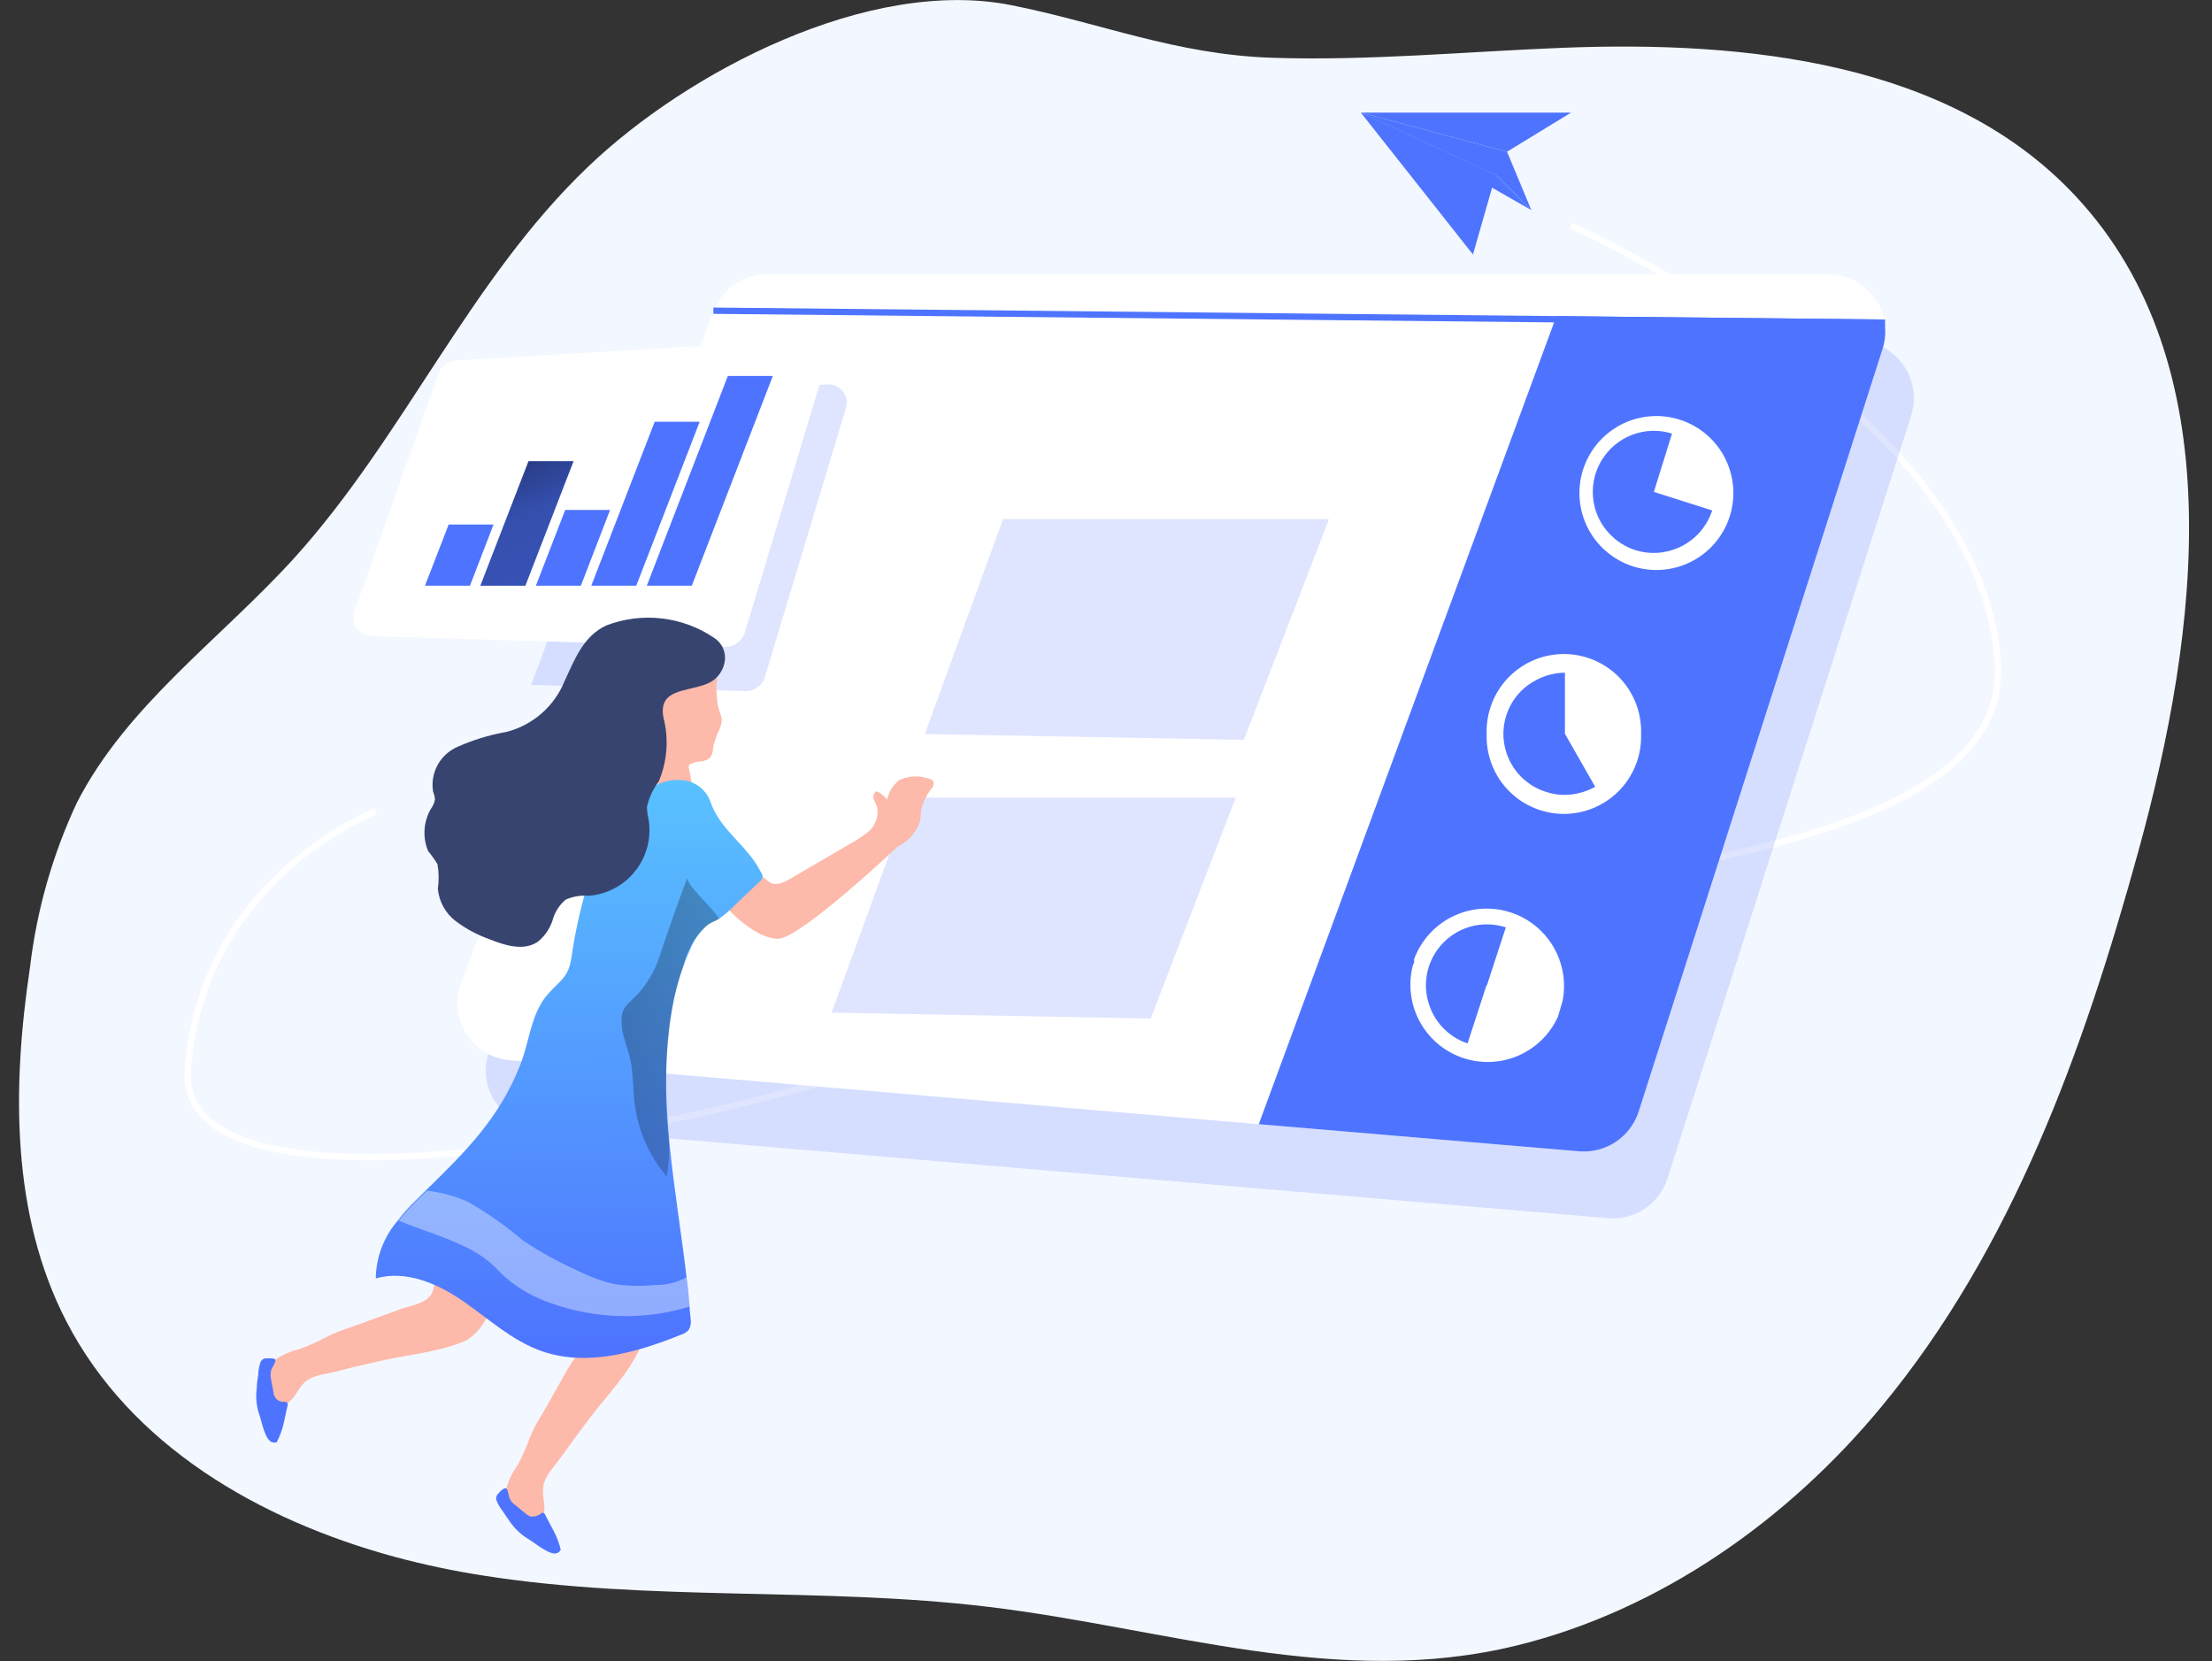 <svg width="317" height="238" viewBox="0 0 317 238" fill="none" xmlns="http://www.w3.org/2000/svg">
<rect x="0" y="0" width="317" height="238" fill="#333333" stroke="none"/>
<path d="M56.582 223.085C60.754 224.205 64.984 225.099 69.253 225.762C93.162 229.534 117.656 227.346 141.679 230.25C167.116 233.305 191.817 242.073 217.461 235.756C238.014 230.684 256.285 217.73 269.654 201.532C288.397 178.905 298.636 150.357 306.442 121.998C315.191 90.263 319.924 52.137 297.448 28.095C279.497 8.862 250.308 5.826 224.023 6.845C210.126 7.391 196.229 8.73 182.332 8.278C168.436 7.825 157.688 3.262 144.884 0.735C124.482 -3.319 98.423 10.333 84.281 23.89C67.311 40.069 57.883 62.602 42.176 79.949C31.617 91.583 18.154 101.049 11.007 115.04C7.52 122.499 5.253 130.47 4.294 138.648C1.73 155.75 1.579 174.04 9.536 189.389C18.7 207.076 37.028 217.767 56.582 223.085Z" fill="#F3F7FF"/>
<path d="M225.117 32.319C225.117 32.319 284.287 58.604 286.324 95.204C288.36 131.803 177.902 125.204 153.748 140.986C129.593 156.769 24.905 180.753 26.922 153.261C28.94 125.769 53.811 116.285 53.811 116.285" stroke="white" stroke-width="0.905" stroke-miterlimit="10"/>
<path opacity="0.18" d="M70.177 150.508L106.286 54.154C106.876 52.586 107.931 51.235 109.309 50.282C110.686 49.329 112.322 48.818 113.998 48.818H266.052C268.234 48.823 270.326 49.693 271.867 51.238C273.408 52.783 274.274 54.876 274.274 57.058C274.271 57.896 274.144 58.728 273.896 59.528L238.956 168.893C238.387 170.662 237.233 172.185 235.685 173.213C234.136 174.24 232.285 174.712 230.433 174.55L77.172 161.539C74.994 161.361 72.976 160.326 71.562 158.66C70.147 156.995 69.453 154.836 69.63 152.658C69.718 151.921 69.902 151.198 70.177 150.508Z" fill="#4E74FF"/>
<path d="M269.826 49.893L234.83 159.314C234.25 161.081 233.092 162.6 231.542 163.627C229.992 164.654 228.14 165.127 226.288 164.971L180.392 161.087L73.121 151.923C72.042 151.839 70.991 151.544 70.027 151.052C69.064 150.561 68.207 149.884 67.506 149.061C66.805 148.237 66.273 147.283 65.943 146.253C65.612 145.223 65.488 144.138 65.578 143.06C65.655 142.286 65.832 141.525 66.106 140.798L74.686 118.17L90.204 76.687L102.234 44.632C102.825 43.064 103.879 41.713 105.257 40.76C106.635 39.806 108.271 39.296 109.946 39.296H262.001C263.081 39.296 264.15 39.508 265.147 39.922C266.145 40.335 267.051 40.94 267.814 41.704C268.578 42.467 269.183 43.373 269.596 44.371C270.01 45.368 270.222 46.437 270.222 47.517C270.211 48.324 270.077 49.126 269.826 49.893V49.893Z" fill="white"/>
<path opacity="0.18" d="M119.184 145.097L130.403 114.305H177.09L164.909 145.945L119.184 145.097Z" fill="#4E74FF"/>
<path d="M269.825 49.893L234.829 159.314C234.25 161.081 233.091 162.6 231.541 163.627C229.991 164.654 228.14 165.127 226.287 164.971L180.392 161.087L222.723 46.178L223.044 45.292L270.071 45.782C270.063 45.92 270.063 46.059 270.071 46.197C270.272 47.432 270.189 48.696 269.825 49.893V49.893Z" fill="#4E74FF"/>
<path opacity="0.18" d="M121.202 58.567L109.643 96.901C109.473 97.518 109.103 98.062 108.591 98.447C108.08 98.833 107.455 99.038 106.815 99.032L76.117 98.145L91.654 56.662L118.619 55.078C119.046 55.06 119.472 55.147 119.859 55.332C120.245 55.516 120.581 55.793 120.836 56.137C121.091 56.481 121.257 56.883 121.321 57.306C121.385 57.73 121.344 58.163 121.202 58.567Z" fill="#4E74FF"/>
<path d="M50.85 87.473L62.805 53.626C62.988 53.083 63.327 52.606 63.78 52.254C64.232 51.901 64.779 51.69 65.35 51.647L115.733 48.667C116.162 48.654 116.588 48.745 116.974 48.931C117.361 49.118 117.696 49.396 117.952 49.74C118.207 50.085 118.376 50.486 118.443 50.91C118.509 51.334 118.473 51.768 118.336 52.175L106.777 90.528C106.604 91.145 106.234 91.689 105.724 92.078C105.213 92.466 104.59 92.676 103.948 92.677L53.151 91.15C52.727 91.125 52.315 90.999 51.949 90.783C51.584 90.567 51.276 90.266 51.05 89.906C50.825 89.546 50.689 89.137 50.654 88.714C50.62 88.29 50.687 87.865 50.85 87.473V87.473Z" fill="white"/>
<path d="M270.145 45.782V46.216V46.687L222.722 46.197L102.232 44.971V44.066L223.043 45.292L270.069 45.782H270.145Z" fill="#4E74FF"/>
<path d="M67.35 83.928H60.901L64.295 75.16H70.725L67.35 83.928Z" fill="#4E74FF"/>
<path d="M75.288 83.928H68.839L75.74 66.09H82.189L75.288 83.928Z" fill="#4E74FF"/>
<path d="M83.244 83.928H76.795L81 73.067H87.43L83.244 83.928Z" fill="#4E74FF"/>
<path d="M91.183 83.928H84.734L93.823 60.433H100.272L91.183 83.928Z" fill="#4E74FF"/>
<path d="M75.288 83.928H68.839L75.74 66.09H82.189L75.288 83.928Z" fill="url(#paint0_linear)"/>
<path d="M91.183 83.928H84.734L93.823 60.433H100.272L91.183 83.928Z" fill="url(#paint1_linear)"/>
<path d="M99.14 83.928H92.691L104.307 53.871H110.755L99.14 83.928Z" fill="#4E74FF"/>
<path d="M248.026 73.519C248.78 70.727 248.407 67.751 246.987 65.231C245.567 62.711 243.215 60.849 240.436 60.047C237.657 59.245 234.675 59.566 232.13 60.942C229.586 62.317 227.684 64.637 226.834 67.401C225.983 70.165 226.252 73.153 227.583 75.721C228.914 78.289 231.2 80.231 233.949 81.13C236.698 82.029 239.69 81.812 242.281 80.526C244.871 79.24 246.853 76.988 247.8 74.255L247.913 73.897L248.026 73.519Z" fill="white"/>
<path d="M223.91 143.532C224.478 140.794 223.99 137.943 222.545 135.55C221.1 133.157 218.804 131.398 216.117 130.625C213.43 129.853 210.551 130.124 208.055 131.384C205.56 132.645 203.633 134.801 202.66 137.422C202.66 137.535 202.66 137.667 202.66 137.781C202.66 137.894 202.66 138.026 202.528 138.139C201.781 140.824 202.075 143.692 203.351 146.17C204.626 148.648 206.79 150.554 209.409 151.506C212.028 152.458 214.91 152.388 217.48 151.308C220.049 150.228 222.117 148.219 223.269 145.681C223.382 145.323 223.477 144.965 223.59 144.606C223.703 144.248 223.778 143.89 223.91 143.532Z" fill="white"/>
<path d="M235.186 104.783C235.186 101.847 234.02 99.032 231.944 96.956C229.868 94.88 227.053 93.714 224.117 93.714C221.182 93.714 218.366 94.88 216.291 96.956C214.215 99.032 213.049 101.847 213.049 104.783V105.556C213.049 108.491 214.215 111.307 216.291 113.382C218.366 115.458 221.182 116.624 224.117 116.624C227.053 116.624 229.868 115.458 231.944 113.382C234.02 111.307 235.186 108.491 235.186 105.556V104.783Z" fill="white"/>
<path d="M237.015 70.484L239.618 62.13C238.883 61.904 238.123 61.771 237.355 61.734C235.435 61.662 233.544 62.223 231.973 63.33C230.403 64.437 229.239 66.03 228.662 67.863C228.436 68.597 228.303 69.358 228.266 70.125C228.242 70.891 228.312 71.658 228.474 72.407C228.807 73.905 229.536 75.285 230.586 76.404C231.62 77.543 232.94 78.384 234.408 78.842C235.877 79.299 237.441 79.356 238.939 79.007C239.677 78.834 240.392 78.574 241.069 78.233C241.75 77.873 242.384 77.43 242.955 76.913C244.068 75.883 244.899 74.585 245.369 73.142L237.015 70.484Z" fill="#4E74FF"/>
<path d="M224.268 105.141V96.392C222.738 96.403 221.237 96.813 219.913 97.58C219.221 97.952 218.586 98.422 218.027 98.975C216.936 100.058 216.151 101.41 215.751 102.894C215.352 104.379 215.352 105.942 215.753 107.426C216.153 108.91 216.939 110.262 218.03 111.345C219.122 112.427 220.48 113.201 221.968 113.588C223.448 114.003 225.013 114.003 226.493 113.588C227.231 113.398 227.941 113.112 228.605 112.74L224.268 105.141Z" fill="#4E74FF"/>
<path d="M213.087 141.193L215.802 132.878C214.34 132.411 212.782 132.327 211.277 132.633C209.391 133.033 207.691 134.045 206.44 135.511C205.188 136.978 204.456 138.816 204.357 140.741C204.316 141.5 204.379 142.262 204.545 143.004C204.7 143.751 204.954 144.474 205.3 145.153C205.808 146.173 206.513 147.083 207.374 147.83C208.235 148.578 209.234 149.148 210.315 149.509L213.031 141.175L213.087 141.193Z" fill="#4E74FF"/>
<path d="M102.101 107.856C102.007 108.212 101.802 108.529 101.516 108.761C101.107 108.991 100.647 109.115 100.177 109.12C99.68 109.155 99.199 109.317 98.782 109.591C98.726 109.702 98.696 109.825 98.696 109.949C98.696 110.074 98.726 110.196 98.782 110.307L99.329 113.362C99.404 113.601 99.404 113.858 99.329 114.097C99.253 114.223 99.152 114.332 99.032 114.416C98.912 114.501 98.775 114.559 98.631 114.588C97.537 115.021 96.18 115.399 95.312 114.588C94.896 114.126 94.616 113.558 94.502 112.947C93.369 109.523 92.796 105.938 92.805 102.331C92.775 101.241 92.982 100.157 93.412 99.154C93.841 98.152 94.483 97.254 95.294 96.524C96.856 95.427 98.783 94.981 100.668 95.279C101.087 95.329 101.489 95.48 101.837 95.72C102.185 95.96 102.47 96.281 102.666 96.656C102.911 97.203 102.666 97.731 102.666 98.315C102.656 99.173 102.713 100.03 102.836 100.879C102.916 101.274 103.017 101.664 103.138 102.049C103.284 102.373 103.385 102.715 103.439 103.067C103.409 103.73 103.222 104.376 102.893 104.952C102.593 105.639 102.359 106.352 102.195 107.083C102.189 107.343 102.157 107.602 102.101 107.856V107.856Z" fill="#FDB9A9"/>
<path d="M104.552 130.483C104.552 130.483 108.323 134.518 111.491 134.518C114.659 134.518 128.631 121.319 128.631 121.319C129.382 120.963 130.052 120.459 130.603 119.836C131.154 119.214 131.574 118.487 131.836 117.699C131.968 117.152 131.931 116.586 132.025 116.04C132.27 114.936 132.767 113.903 133.477 113.023C133.596 112.902 133.687 112.757 133.742 112.597C133.798 112.437 133.816 112.267 133.797 112.099C133.684 111.684 133.194 111.552 132.779 111.476C131.471 111.094 130.067 111.208 128.838 111.797C127.969 112.508 127.364 113.491 127.122 114.588C126.748 114.047 126.224 113.628 125.614 113.381C125.43 113.488 125.289 113.656 125.217 113.856C125.145 114.056 125.145 114.275 125.218 114.475C125.358 114.874 125.522 115.264 125.708 115.644C125.835 116.358 125.753 117.094 125.472 117.763C125.191 118.432 124.723 119.005 124.124 119.415C123.394 119.98 122.618 120.485 121.805 120.923L113.244 125.92C112.377 126.429 111.359 126.957 110.416 126.486C109.982 126.26 109.681 125.826 109.209 125.618C108.843 125.539 108.463 125.556 108.106 125.668C107.749 125.781 107.427 125.985 107.173 126.26C106.032 127.483 105.142 128.918 104.552 130.483V130.483Z" fill="#FDB9A9"/>
<path d="M70.442 186.335C70.305 187.474 69.922 188.57 69.319 189.547C68.717 190.523 67.91 191.358 66.953 191.991C63.446 193.632 58.939 194.047 55.168 194.858C52.887 195.367 50.605 195.876 48.361 196.479C46.476 196.988 44.458 196.932 43.176 198.591C42.403 199.572 41.894 200.967 40.687 201.25C40.254 201.317 39.811 201.257 39.413 201.076C39.014 200.895 38.677 200.602 38.443 200.232C37.987 199.471 37.728 198.609 37.689 197.724C37.632 197.393 37.632 197.055 37.689 196.724C37.789 196.373 37.969 196.05 38.217 195.782C39.511 194.602 41.08 193.766 42.78 193.349C44.242 192.835 45.661 192.205 47.022 191.463C48.139 190.914 49.299 190.46 50.492 190.106L57.374 187.598C58.996 187.013 61.428 186.787 62.051 184.939C62.284 184.034 62.404 183.103 62.409 182.168C62.542 180.314 63.11 178.518 64.068 176.926C64.185 176.658 64.374 176.43 64.615 176.266C64.899 176.112 65.217 176.035 65.539 176.039C66.418 175.935 67.309 176.038 68.141 176.341C68.682 176.603 69.165 176.969 69.563 177.419C69.961 177.869 70.266 178.393 70.46 178.962C70.823 180.106 70.964 181.31 70.875 182.507C70.841 183.793 70.696 185.074 70.442 186.335V186.335Z" fill="#FDB9A9"/>
<path d="M39.461 195.046C39.348 195.536 38.971 195.932 38.839 196.423C38.764 196.821 38.764 197.231 38.839 197.629L39.197 199.515C39.206 199.713 39.256 199.907 39.344 200.085C39.432 200.262 39.557 200.419 39.71 200.546C39.863 200.672 40.041 200.764 40.232 200.818C40.423 200.871 40.623 200.883 40.819 200.854C40.898 200.859 40.974 200.883 41.043 200.922C41.111 200.961 41.17 201.015 41.215 201.08C41.252 201.184 41.252 201.297 41.215 201.401L40.687 203.795C40.47 204.798 40.121 205.768 39.65 206.68C39.502 206.719 39.346 206.719 39.197 206.68C37.99 206.68 37.519 203.626 37.085 202.475C36.727 201.31 36.631 200.08 36.803 198.874C36.803 198.214 36.916 197.573 37.01 196.988C37.017 196.343 37.138 195.705 37.368 195.103C37.444 194.955 37.561 194.831 37.705 194.748C37.848 194.664 38.013 194.624 38.179 194.631C38.556 194.65 39.593 194.499 39.461 195.046Z" fill="#4E74FF"/>
<path d="M90.58 186.693C91.238 187.651 91.675 188.744 91.857 189.892C92.04 191.04 91.964 192.215 91.636 193.33C90.034 196.837 86.866 200.099 84.546 203.154C83.114 205.04 81.718 206.925 80.379 208.811C79.286 210.414 77.721 211.677 77.815 213.77C77.815 215.015 78.381 216.41 77.645 217.409C77.358 217.74 76.98 217.981 76.558 218.102C76.136 218.222 75.689 218.217 75.269 218.088C74.434 217.806 73.682 217.32 73.082 216.674C72.834 216.452 72.624 216.191 72.46 215.901C72.307 215.564 72.236 215.196 72.252 214.826C72.461 213.089 73.11 211.434 74.138 210.018C74.884 208.658 75.514 207.239 76.024 205.775C76.513 204.624 77.106 203.519 77.796 202.475L81.398 196.102C82.265 194.612 83.981 192.859 83.283 191.049C82.875 190.208 82.362 189.422 81.756 188.71C80.66 187.214 79.925 185.484 79.606 183.657C79.55 183.371 79.55 183.076 79.606 182.79C79.72 182.49 79.908 182.224 80.153 182.017C80.766 181.369 81.522 180.872 82.359 180.565C82.938 180.409 83.542 180.372 84.135 180.456C84.728 180.541 85.298 180.744 85.81 181.055C86.833 181.68 87.724 182.5 88.431 183.468C89.238 184.48 89.957 185.559 90.58 186.693V186.693Z" fill="#FDB9A9"/>
<path d="M72.667 213.412C72.893 213.864 72.874 214.411 73.101 214.864C73.311 215.21 73.594 215.506 73.93 215.731L75.382 216.919C75.551 217.067 75.742 217.187 75.948 217.277C76.218 217.321 76.494 217.311 76.759 217.246C77.025 217.181 77.275 217.064 77.494 216.9C77.536 216.849 77.59 216.811 77.652 216.789C77.714 216.768 77.781 216.763 77.845 216.777C77.909 216.791 77.969 216.822 78.016 216.867C78.064 216.912 78.099 216.969 78.116 217.032L79.266 219.219C79.761 220.113 80.129 221.072 80.36 222.067C80.292 222.21 80.188 222.333 80.058 222.425C79.116 223.198 76.796 221.18 75.74 220.539C74.702 219.927 73.808 219.097 73.119 218.107C72.742 217.579 72.384 217.032 72.026 216.504C71.639 216.023 71.333 215.482 71.121 214.901C71.082 214.733 71.092 214.557 71.149 214.394C71.205 214.23 71.307 214.086 71.441 213.977C71.686 213.695 72.384 212.922 72.667 213.412Z" fill="#4E74FF"/>
<path d="M109.284 125.713C109.21 125.961 109.058 126.18 108.851 126.335C107.417 127.712 105.966 129.05 104.551 130.427C104.095 130.863 103.603 131.26 103.081 131.615C102.609 131.898 102.1 132.086 101.629 132.369C101.469 132.47 101.318 132.583 101.176 132.708C100.177 133.626 99.403 134.762 98.913 136.027C98.555 136.8 98.216 137.611 97.933 138.422C97.178 140.528 96.616 142.7 96.255 144.908C94.086 157.504 96.915 170.345 98.385 182.978C98.574 184.374 98.706 185.769 98.819 187.164C98.819 187.749 98.932 188.352 98.97 188.956C99.068 189.49 98.982 190.042 98.725 190.521C98.423 190.875 98.023 191.131 97.575 191.256C91.201 193.839 84.017 195.876 77.55 193.575C73.364 192.086 70.007 188.956 66.349 186.429C62.691 183.902 58.128 181.941 53.848 183.186C53.898 180.101 55.04 177.135 57.072 174.814C57.766 173.896 58.529 173.033 59.354 172.23L61.051 170.552C66.707 165.027 71.553 160.257 74.589 152.507C75.815 149.358 76.06 145.662 78.134 142.909C80.02 140.552 81.472 140.307 81.905 137.139C82.473 133.18 83.375 129.275 84.602 125.468C85.734 122.016 87.52 118.815 89.862 116.04C90.869 114.753 92.094 113.655 93.483 112.796C94.885 111.93 96.549 111.589 98.178 111.835C98.985 111.97 99.742 112.315 100.374 112.834C101.006 113.354 101.491 114.03 101.78 114.795C103.231 119.075 107.003 120.942 109.058 124.996C109.217 125.2 109.297 125.454 109.284 125.713Z" fill="url(#paint2_linear)"/>
<path d="M103.798 95.091C103.647 95.752 103.333 96.366 102.885 96.876C102.438 97.386 101.87 97.777 101.234 98.013C98.311 99.163 94.276 98.692 95.087 102.859C95.873 105.915 95.621 109.145 94.37 112.042C93.558 113.106 92.991 114.335 92.711 115.644C92.729 116.222 92.805 116.796 92.937 117.359C93.356 119.797 92.8 122.302 91.389 124.334C89.978 126.366 87.825 127.762 85.395 128.221C85.034 128.292 84.668 128.336 84.301 128.353C83.198 128.272 82.092 128.46 81.077 128.899C80.16 129.67 79.501 130.703 79.191 131.86C78.798 133.077 78.057 134.152 77.06 134.952C75.043 136.31 72.346 135.48 70.084 134.556C68.373 133.948 66.764 133.083 65.313 131.992C64.59 131.441 63.988 130.746 63.547 129.951C63.105 129.155 62.834 128.277 62.749 127.372C62.918 126.195 62.899 124.998 62.692 123.827C62.29 123.169 61.842 122.538 61.353 121.941C60.924 120.918 60.753 119.806 60.855 118.701C60.957 117.596 61.329 116.533 61.938 115.606C62.144 115.279 62.279 114.913 62.334 114.531C62.304 114.161 62.215 113.798 62.07 113.456C61.856 112.197 62.055 110.902 62.636 109.764C63.217 108.626 64.149 107.706 65.294 107.14C67.613 106.076 70.059 105.315 72.573 104.877C74.428 104.405 76.148 103.504 77.592 102.246C79.036 100.989 80.165 99.409 80.888 97.636C82.34 94.544 83.566 91.169 86.884 89.622C89.418 88.65 92.149 88.305 94.845 88.617C97.54 88.929 100.121 89.888 102.365 91.414C102.957 91.801 103.414 92.363 103.671 93.022C103.928 93.682 103.972 94.405 103.798 95.091V95.091Z" fill="#37446F"/>
<path d="M103.082 131.671C102.61 131.954 102.101 132.143 101.63 132.425C101.467 132.522 101.315 132.635 101.177 132.765C99.534 134.267 98.4 136.244 97.934 138.422C97.179 140.536 96.611 142.713 96.237 144.927C95.383 150.663 95.213 156.48 95.728 162.256C95.997 164.358 95.933 166.49 95.539 168.572C93.035 165.62 91.444 162.004 90.957 158.164C90.693 156.071 90.769 153.921 90.335 151.847C89.996 150.357 89.392 148.924 89.147 147.416C89.156 147.341 89.156 147.265 89.147 147.19C88.751 144.474 89.807 144.078 91.334 142.513C92.823 140.893 93.931 138.96 94.578 136.857C95.835 133.085 97.148 129.371 98.519 125.713C98.236 126.712 101.913 129.804 103.082 131.671Z" fill="url(#paint3_linear)"/>
<path opacity="0.38" d="M98.838 187.221C92.313 189.205 85.322 189.026 78.907 186.712C76.488 185.897 74.253 184.616 72.326 182.941C71.591 182.262 70.931 181.508 70.177 180.866C69.028 179.925 67.76 179.139 66.406 178.528C63.483 177.133 60.428 176.247 57.468 175.04L57.148 174.908C57.847 173.995 58.61 173.132 59.429 172.325L61.145 170.647H61.522C63.412 170.904 65.258 171.418 67.009 172.174C69.806 173.777 72.451 175.632 74.91 177.718C77.382 179.379 79.994 180.824 82.716 182.036C84.431 182.917 86.249 183.582 88.128 184.015C90.003 184.273 91.901 184.311 93.785 184.129C95.395 184.166 96.987 183.782 98.404 183.016C98.574 184.43 98.706 185.807 98.838 187.221Z" fill="white"/>
<path opacity="0.18" d="M132.535 105.179L143.754 74.368H190.461L178.261 106.008L132.535 105.179Z" fill="#4E74FF"/>
<path d="M195.023 16.141L214.351 25.078L211.089 36.467L195.023 16.141Z" fill="#4E74FF"/>
<path d="M195.023 16.141H225.136L215.972 21.741L195.023 16.141Z" fill="#4E74FF"/>
<path d="M219.461 30.113L214.351 25.078L195.023 16.141L215.972 21.741L219.461 30.113Z" fill="#4E74FF"/>
<path d="M219.461 30.113L214.351 25.078L195.023 16.141L215.972 21.741L219.461 30.113Z" fill="url(#paint4_linear)"/>
<path d="M219.461 30.113L214.351 25.078L195.023 16.141L219.461 30.113Z" fill="#4E74FF"/>
<defs>
<linearGradient id="paint0_linear" x1="71.293" y1="47.103" x2="120.36" y2="160.904" gradientUnits="userSpaceOnUse">
<stop offset="0.01"/>
<stop offset="0.08" stop-opacity="0.69"/>
<stop offset="0.21" stop-opacity="0.32"/>
<stop offset="1" stop-opacity="0"/>
</linearGradient>
<linearGradient id="paint1_linear" x1="-5563.39" y1="2135.94" x2="-4558.71" y2="878.473" gradientUnits="userSpaceOnUse">
<stop offset="0.01"/>
<stop offset="0.08" stop-opacity="0.69"/>
<stop offset="0.21" stop-opacity="0.32"/>
<stop offset="1" stop-opacity="0"/>
</linearGradient>
<linearGradient id="paint2_linear" x1="83.77" y1="193.06" x2="83.383" y2="110.13" gradientUnits="userSpaceOnUse">
<stop stop-color="#4E74FF"/>
<stop offset="1" stop-color="#59C3FF"/>
</linearGradient>
<linearGradient id="paint3_linear" x1="61.033" y1="139.232" x2="142.83" y2="157.296" gradientUnits="userSpaceOnUse">
<stop offset="0.01"/>
<stop offset="0.13" stop-opacity="0.69"/>
<stop offset="0.25" stop-opacity="0.32"/>
<stop offset="1" stop-opacity="0"/>
</linearGradient>
<linearGradient id="paint4_linear" x1="2922.99" y1="-1662.58" x2="2957.03" y2="-1217.33" gradientUnits="userSpaceOnUse">
<stop offset="0.01"/>
<stop offset="0.08" stop-opacity="0.69"/>
<stop offset="0.21" stop-opacity="0.32"/>
<stop offset="1" stop-opacity="0"/>
</linearGradient>
</defs>
</svg>
